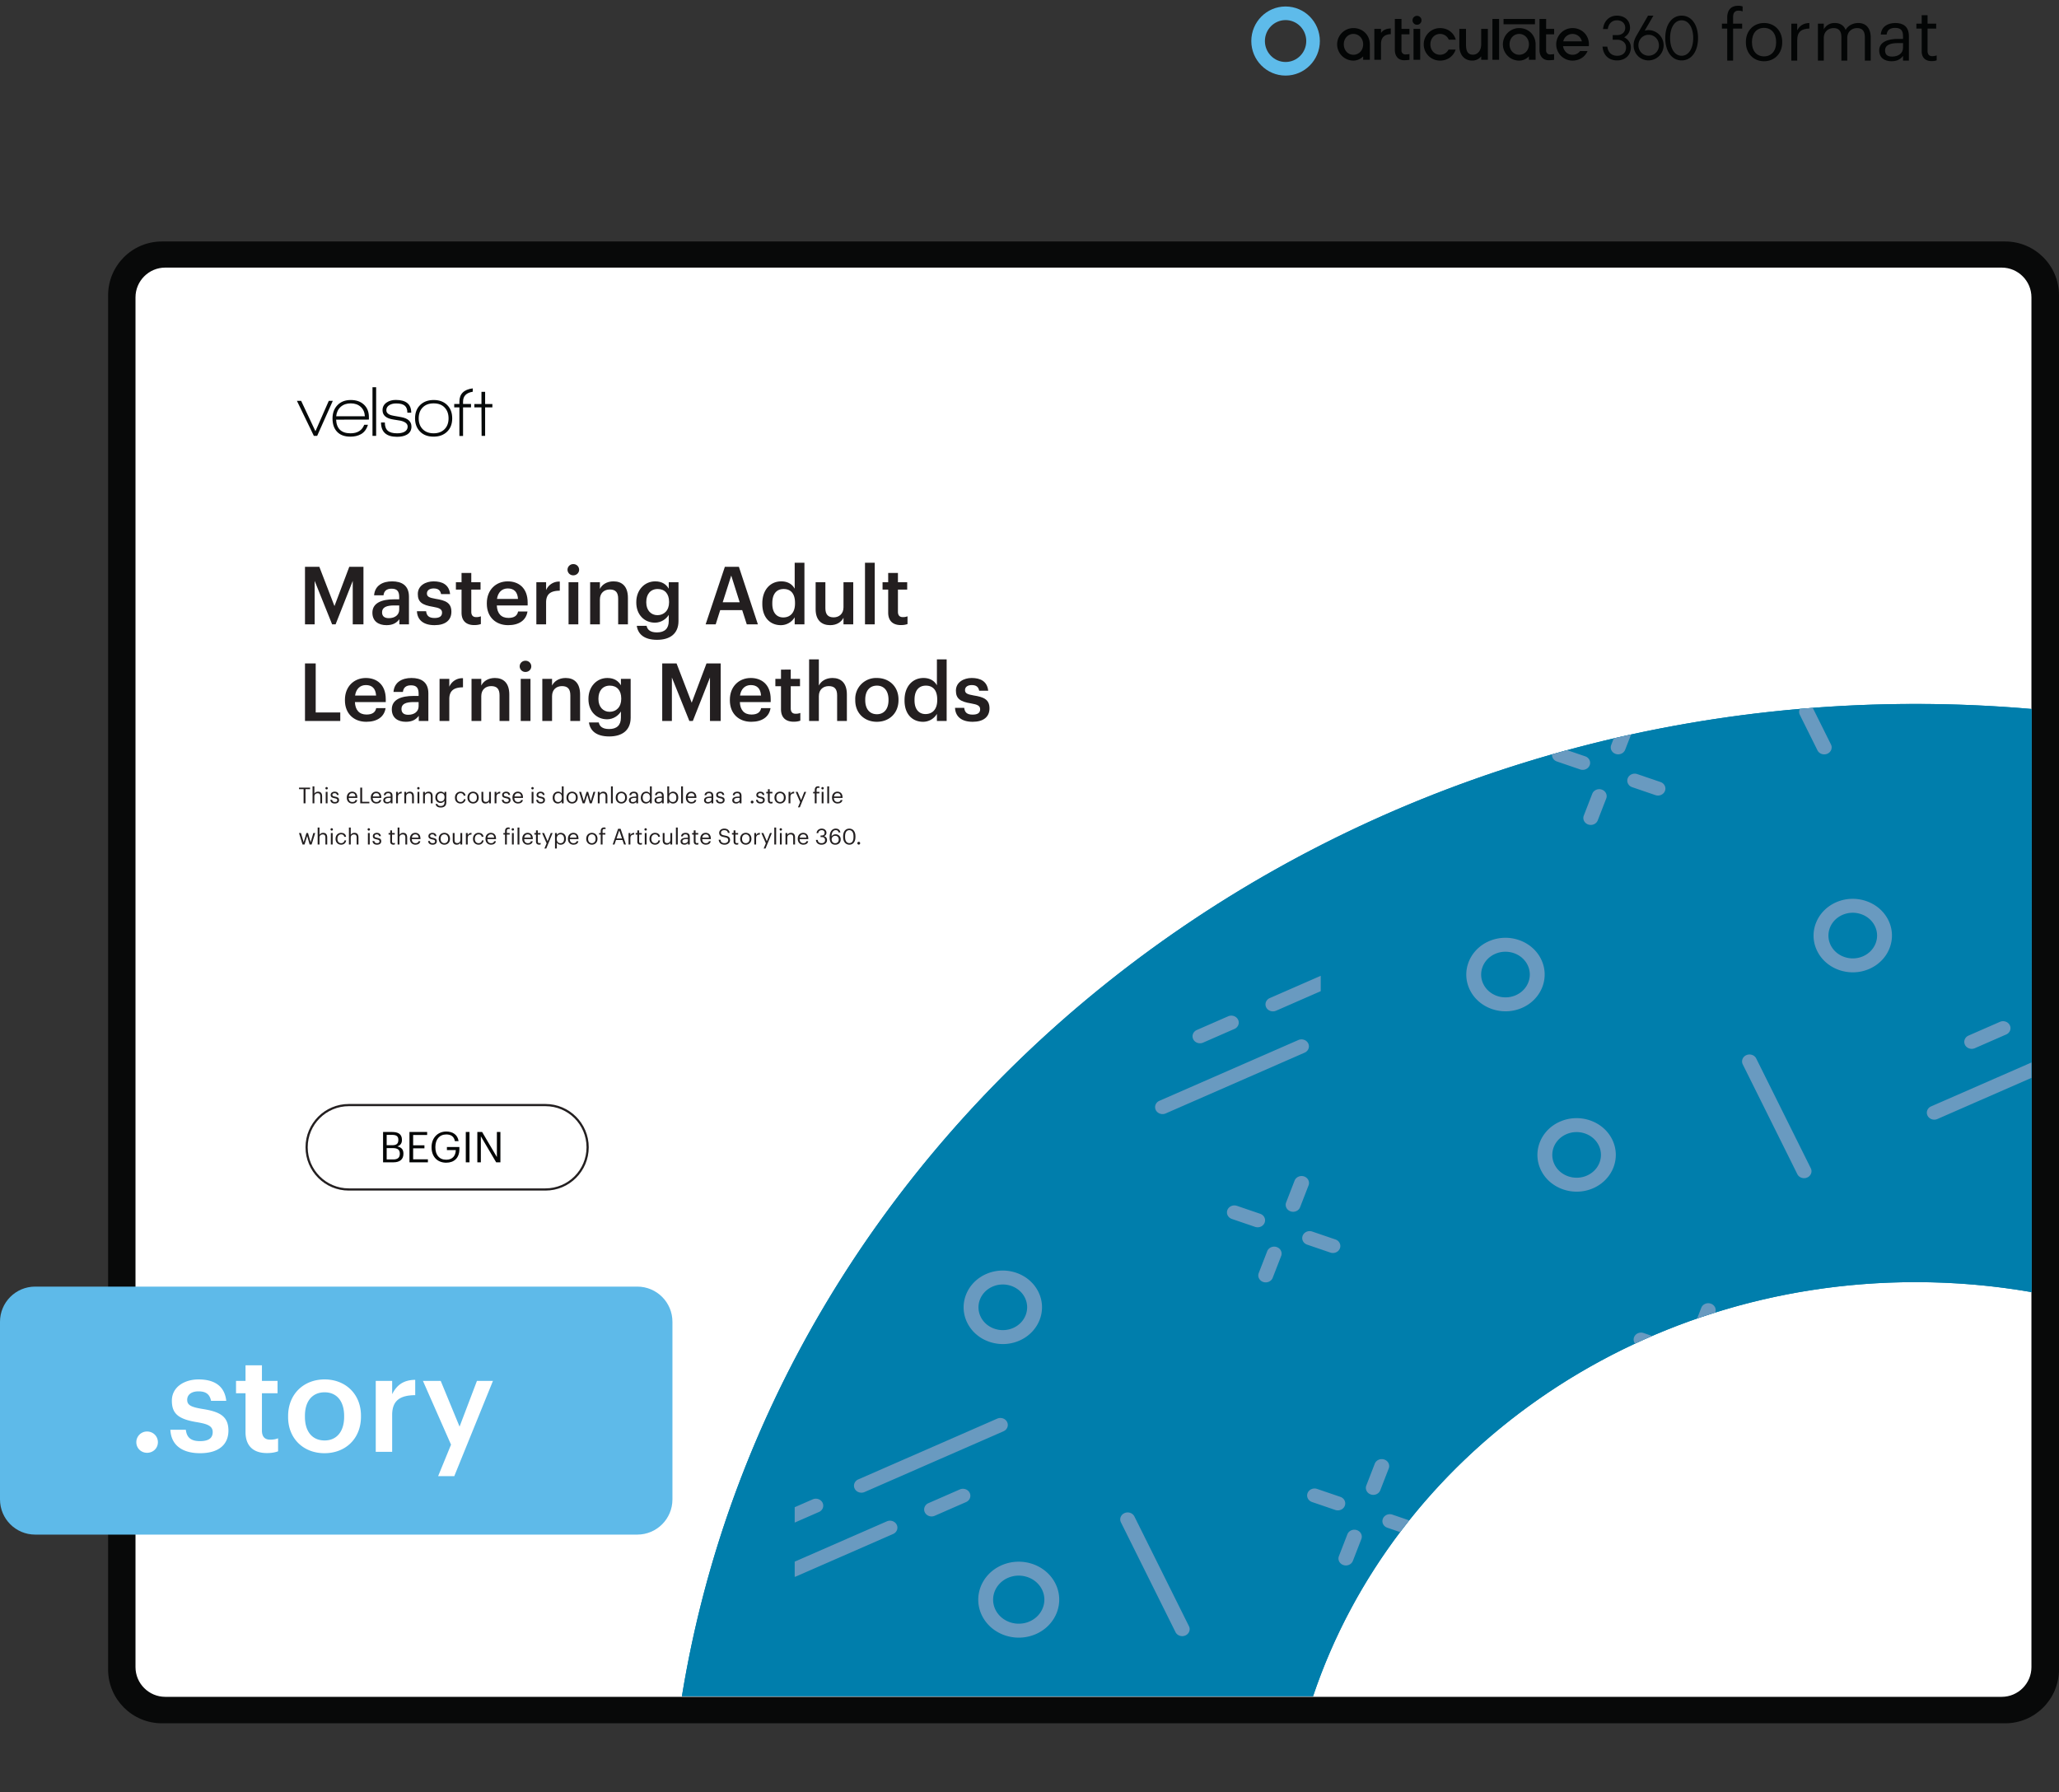 <?xml version="1.0" encoding="UTF-8"?>
<svg xmlns="http://www.w3.org/2000/svg" xmlns:xlink="http://www.w3.org/1999/xlink" width="1251.275" height="1089.232" viewBox="0 0 938.456 816.924">
  <rect x="0" y="0" width="938.456" height="816.924" fill="#333333" stroke="none"/>
  <g data-name="Figure">
    <g data-name="PlacedPDF">
      <clipPath id="a">
        <path transform="matrix(1 0 0 -1 0 816.924)" d="M49.276 31.411h889.18v785.514H49.276z"></path>
      </clipPath>
      <g clip-path="url(#a)">
        <path d="M911.885 778.457H77.768c-11.98 0-21.694-9.713-21.694-21.694V136.61c0-11.982 9.713-21.695 21.694-21.695h834.117c11.981 0 21.694 9.713 21.694 21.695v620.153c0 11.98-9.713 21.694-21.694 21.694" fill="#fff"></path>
      </g>
      <path d="M144.555 198.683h-1.505l-7.719-15.962h1.93l6.51 13.836 6.083-13.836h1.831z" fill="#070a0a"></path>
      <clipPath id="b">
        <path transform="matrix(1 0 0 -1 0 816.924)" d="M49.276 31.411h889.18v785.514H49.276z"></path>
      </clipPath>
      <g clip-path="url(#b)">
        <path d="M159.863 183.866c-1.854 0-3.375.523-4.563 1.57-1.19 1.047-1.88 2.486-2.077 4.318h13.083c-.11-1.832-.747-3.271-1.913-4.318-1.167-1.047-2.677-1.57-4.53-1.57m-6.672 7.425c.217 4.143 2.408 6.214 6.574 6.214 3.16 0 5.244-1.296 6.247-3.891h1.7c-.632 2.049-1.711 3.488-3.237 4.317-1.33.74-2.923 1.112-4.776 1.112-2.682 0-4.732-.774-6.15-2.322-1.33-1.44-1.994-3.435-1.994-5.986 0-2.507.757-4.536 2.273-6.084s3.527-2.322 6.035-2.322 4.514.703 6.018 2.109c1.505 1.407 2.258 3.299 2.258 5.675v1.145zM169.773 176.506h1.668v22.177h-1.668zM180.96 199.108c-4.864 0-7.295-2.18-7.295-6.542h1.734c0 1.723.446 2.977 1.341 3.762.893.785 2.311 1.177 4.252 1.177 1.308 0 2.388-.207 3.238-.62 1.047-.546 1.57-1.353 1.57-2.422 0-1.308-1.09-2.213-3.27-2.714-.154-.044-1.244-.219-3.272-.524-3.27-.5-4.906-1.919-4.906-4.252 0-1.526.654-2.715 1.962-3.566 1.112-.74 2.475-1.112 4.09-1.112 4.687 0 7.032 1.941 7.032 5.822h-1.767c0-1.482-.404-2.556-1.21-3.22-.807-.666-2.105-.999-3.892-.999-1.2 0-2.214.24-3.042.72-.96.567-1.44 1.352-1.44 2.355 0 1.308 1.07 2.148 3.206 2.518.567.11 1.722.317 3.467.622 3.184.545 4.776 1.995 4.776 4.35 0 1.657-.72 2.89-2.159 3.696-1.157.633-2.628.95-4.416.95M202.645 185.746c-1.2-1.254-2.867-1.88-5.004-1.88-2.094 0-3.751.615-4.972 1.847-1.222 1.232-1.831 2.895-1.831 4.99 0 2.07.615 3.722 1.847 4.954 1.232 1.232 2.884 1.847 4.956 1.847 2.07 0 3.723-.615 4.956-1.847 1.23-1.232 1.847-2.884 1.847-4.955 0-2.05-.6-3.702-1.8-4.956m-5.036 13.296c-2.595 0-4.65-.774-6.166-2.322s-2.273-3.554-2.273-6.018c0-2.552.779-4.585 2.339-6.1 1.559-1.516 3.614-2.274 6.165-2.274 2.552 0 4.596.758 6.133 2.273 1.538 1.516 2.307 3.55 2.307 6.101 0 2.55-.78 4.578-2.34 6.083-1.558 1.505-3.613 2.257-6.165 2.257M221.112 185.694v12.989h-1.602l-.066-12.99h-3.238v-1.536h3.238v-5.558h1.668v5.558h3.304v1.537zM211.051 183.08c0-2.543 1.472-4.048 4.416-4.518v-1.534c-4.055.51-6.084 2.526-6.084 6.052v1.047h-2.355v1.57h2.355v13.018h1.668v-13.018h3.631v-1.57h-3.63z" fill="#070a0a"></path>
        <path d="M179.295 528.495c2.01 0 2.938-.89 2.938-2.571v-.077c0-1.702-.947-2.514-3.17-2.514h-2.823v5.162zm-.542-6.477c2.03 0 2.804-.734 2.804-2.436v-.077c0-1.566-.909-2.204-2.842-2.204h-2.475v4.717zm-4.156-6.032h4.156c2.572 0 4.447.851 4.447 3.577v.078c0 1.256-.503 2.377-2.088 2.918 2.011.484 2.765 1.508 2.765 3.306v.078c0 2.61-1.779 3.866-4.543 3.866h-4.737zM186.623 515.986h8.062v1.373h-6.38v4.697h5.143v1.373h-5.143v5.007h6.728v1.373h-8.41zM196.697 522.985v-.155c0-4.04 2.726-7.057 6.69-7.057 2.744 0 5.2 1.276 5.625 4.39h-1.682c-.387-2.204-1.895-3.056-3.905-3.056-3.17 0-4.988 2.32-4.988 5.704v.154c0 3.422 1.701 5.665 4.95 5.665 2.996 0 4.291-1.953 4.35-4.408h-4.04v-1.392h5.682v1.025c0 4.002-2.455 6.128-5.993 6.128-4.253 0-6.689-2.958-6.689-6.998M212.301 515.987h1.682v13.823h-1.682zM217.56 515.986h2.185l6.728 11.426v-11.426h1.604v13.823h-1.933l-6.98-11.85v11.85h-1.604z" fill="#030505"></path>
        <path stroke-miterlimit="10" fill="none" stroke="#231f20" d="M158.987 542.19c-10.624 0-19.236-8.612-19.236-19.236s8.612-19.236 19.236-19.236h89.611c10.624 0 19.236 8.612 19.236 19.236s-8.612 19.236-19.236 19.236h-89.61z"></path>
        <path d="M75.313 773.452c-7.428 0-13.555-6.05-13.555-13.555V135.533c0-7.429 6.05-13.555 13.555-13.555h837.03c7.428 0 13.554 6.05 13.554 13.555v624.364h.001c0 7.429-6.05 13.555-13.555 13.555zm863.144-12.368V134.576c0-13.555-11.028-24.506-24.506-24.506H73.781c-13.554 0-24.505 11.027-24.505 24.506v626.432c0 13.554 11.027 24.505 24.505 24.505h840.17c13.478 0 24.429-10.951 24.506-24.429" fill="#080909"></path>
      </g>
      <clipPath id="c">
        <path transform="matrix(1 0 0 -1 0 816.924)" d="M49.276 31.411h889.18v785.514H49.276z"></path>
      </clipPath>
      <g clip-path="url(#c)">
        <symbol id="d">
          <path d="M.075 0h.083v.453h.128v.07H.158v.094c0 .053.022.09.076.09A.163.163 0 0 0 .293.696v.07a.168.168 0 0 1-.062.01C.127.776.075.714.075.608V.523H0v-.07h.075V0z"></path>
        </symbol>
        <symbol id="e">
          <path d="M.257.069C.151.069.086.147.086.266v.008c0 .12.066.198.171.198.104 0 .171-.078.171-.199V.266C.428.148.362.069.257.069M.256 0c.149 0 .258.109.258.267v.008c0 .157-.109.266-.257.266C.109.541 0 .431 0 .274V.266C0 .113.107 0 .256 0z"></path>
        </symbol>
        <symbol id="f">
          <path d="M0 0h.083v.287c0 .129.067.162.172.167v.078C.161.529.116.488.083.429v.094H0V0z"></path>
        </symbol>
        <symbol id="g">
          <path d="M0 0h.083v.32c0 .094.07.14.138.14C.293.46.332.422.332.33V0h.083v.32c0 .094.07.14.138.14C.625.46.664.422.664.33V0h.083v.324c0 .152-.082.208-.176.208C.506.532.428.502.392.434.365.504.306.532.239.532A.17.17 0 0 1 .083.443v.08H0V0z"></path>
        </symbol>
        <symbol id="h">
          <path d="M.174 0c.077 0 .124.026.163.075V.009H.42v.345C.42.5.329.541.229.541.128.541.033.497.022.378h.083c.008.064.048.094.12.094.08 0 .112-.035.112-.118V.316H.262C.128.316 0 .275 0 .154 0 .047.077 0 .174 0m.008.066C.109.066.083.1.083.154c0 .077.077.103.182.103h.072V.192C.337.111.27.066.182.066z"></path>
        </symbol>
        <symbol id="i">
          <path d="M.216 0C.25 0 .27.005.287.011v.07A.17.17 0 0 0 .223.07C.181.07.158.095.158.146V.46H.28v.07H.158v.119H.075V.53H0V.46h.075V.138C.075.056.121 0 .216 0z"></path>
        </symbol>
        <use xlink:href="#d" transform="matrix(32.22 0 0 -32.22 784.82 27.627)" fill="#030505"></use>
        <use xlink:href="#e" transform="matrix(32.22 0 0 -32.22 795.742 27.917)" fill="#030505"></use>
        <use xlink:href="#f" transform="matrix(32.22 0 0 -32.22 816.46 27.627)" fill="#030505"></use>
        <use xlink:href="#g" transform="matrix(32.22 0 0 -32.22 828.574 27.627)" fill="#030505"></use>
        <use xlink:href="#h" transform="matrix(32.22 0 0 -32.22 856.51 27.917)" fill="#030505"></use>
        <use xlink:href="#i" transform="matrix(32.22 0 0 -32.22 873.457 27.853)" fill="#030505"></use>
        <path d="M740.277 16.994c1.298-.766 2.664-2.16 2.664-4.339 0-3.3-2.404-5.522-5.982-5.522-3.207 0-5.646 2.113-6.213 5.384l-.127.731h2.164l.106-.492c.478-2.19 1.998-3.497 4.07-3.497 2.27 0 3.785 1.365 3.785 3.396 0 2.292-1.796 3.334-3.567 3.334h-2.141v2.125h2.125c1.91 0 3.966 1.11 3.966 3.55 0 2.32-1.557 3.76-4.057 3.76-2.357 0-3.921-1.31-4.401-3.672l-.1-.497h-2.186l.11.717c.538 3.491 2.997 5.567 6.577 5.567 3.68 0 6.253-2.42 6.253-5.895.009-2.426-1.567-3.897-3.046-4.65M645.835 7.214a2.039 2.039 0 0 0-1.988 2.441 2.038 2.038 0 0 0 1.6 1.6 2.043 2.043 0 0 0 2.444-1.987 2.049 2.049 0 0 0-.599-1.456 2.049 2.049 0 0 0-1.457-.598M699.607 8.63h-14.323v2.427h14.323zM751.417 25.39c-2.608 0-4.654-2.09-4.654-4.76s2.046-4.774 4.654-4.774 4.687 2.104 4.687 4.787a4.604 4.604 0 0 1-1.334 3.35 4.673 4.673 0 0 1-1.534 1.034 4.728 4.728 0 0 1-1.82.363m0-11.667a6.365 6.365 0 0 0-1.787.265l3.974-6.854h-2.461l-5.32 9.229c-.904 1.656-1.255 2.866-1.255 4.267 0 3.875 3.013 6.91 6.856 6.91a7.021 7.021 0 0 0 4.839-2.076 6.872 6.872 0 0 0 1.992-4.833 6.871 6.871 0 0 0-1.992-4.832 7.017 7.017 0 0 0-4.84-2.076zM766.466 9.258c3.149 0 5.264 3.247 5.264 8.079 0 4.831-2.115 8.078-5.264 8.078-3.15 0-5.261-3.247-5.261-8.078 0-4.832 2.116-8.079 5.26-8.079m0-2.124c-4.464 0-7.465 4.101-7.465 10.203 0 6.101 3 10.203 7.466 10.203 4.465 0 7.466-4.099 7.466-10.203 0-6.105-3.001-10.203-7.466-10.203M629.739 14.649l-.297.349V13.17h-3.043v14.088h3.04V19.96c0-2.79 1.58-4.328 4.46-4.383v-2.598c-1.867.03-3.228.579-4.16 1.67M683.252 8.63h-3.039v18.628h3.039zM616.864 24.964c-2.5 0-4.384-2.043-4.384-4.75 0-2.705 1.885-4.75 4.384-4.75 2.499 0 4.44 2.045 4.44 4.75 0 2.707-1.91 4.75-4.44 4.75m0-12.163a7.422 7.422 0 0 0-5.247 2.172 7.41 7.41 0 0 0 0 10.484 7.426 7.426 0 0 0 5.247 2.17 6.255 6.255 0 0 0 4.44-1.938v1.569h3.043v-7.043c-.004-4.227-3.218-7.414-7.483-7.414M647.297 13.174h-3.04v14.084h3.04zM656.33 15.465a4.27 4.27 0 0 1 4.007 2.633h3.183c-.901-3.226-3.696-5.297-7.19-5.297a7.413 7.413 0 0 0-5.247 12.656 7.426 7.426 0 0 0 5.247 2.17c3.379 0 6.15-1.97 7.12-5.041h-3.232a4.263 4.263 0 0 1-3.888 2.378c-2.495 0-4.38-2.044-4.38-4.75s1.885-4.75 4.38-4.75M712.503 18.837l.07-.22a4.261 4.261 0 0 1 4.143-3.138 4.308 4.308 0 0 1 4.206 3.138l.066.22zm4.213-6.036a7.413 7.413 0 0 0-5.247 12.656 7.426 7.426 0 0 0 5.247 2.17c3.106 0 5.717-1.666 6.868-4.365h-3.399a4.221 4.221 0 0 1-3.469 1.702c-2.132 0-3.839-1.49-4.282-3.71l-.039-.2h11.751c.034-.28.052-.561.053-.843 0-4.223-3.218-7.41-7.483-7.41M638.778 8.63h-3.036v14.091c0 2.922 1.616 4.736 4.223 4.736a21.699 21.699 0 0 0 2.443-.182V24.65c-.648.098-1.3.156-1.955.174a1.745 1.745 0 0 1-1.689-1.852V15.65h3.644V13.17h-3.63zM704.704 8.63h-3.037v14.091c0 2.922 1.617 4.736 4.223 4.736a22.673 22.673 0 0 0 2.443-.178V24.65c-.647.098-1.3.156-1.954.174a1.744 1.744 0 0 1-1.69-1.852V15.65h3.658v-2.475h-3.643zM692.415 24.964c-2.499 0-4.384-2.043-4.384-4.75 0-2.705 1.885-4.75 4.384-4.75 2.499 0 4.443 2.045 4.443 4.75 0 2.707-1.913 4.75-4.443 4.75m0-12.163a7.42 7.42 0 0 0-7.421 7.414 7.414 7.414 0 0 0 7.421 7.413 6.247 6.247 0 0 0 4.443-1.94v1.57h3.039v-7.043c0-4.227-3.217-7.414-7.482-7.414M675.107 20.134c0 3.253-1.899 4.795-3.734 4.795-2.792 0-3.194-2.295-3.194-4.743v-7.012h-3.04v7.776c0 3.438 1.801 6.664 5.912 6.664a5.152 5.152 0 0 0 4.053-1.932v1.562h3.036v-14.07h-3.036z" fill="#030505"></path>
        <path d="M585.946 28.254c5.205 0 9.424-4.275 9.424-9.548s-4.219-9.548-9.424-9.548c-5.205 0-9.424 4.275-9.424 9.548s4.22 9.548 9.424 9.548m0 6.2c8.63 0 15.624-7.051 15.624-15.748 0-8.698-6.995-15.748-15.624-15.748-8.629 0-15.624 7.05-15.624 15.748 0 8.697 6.995 15.748 15.624 15.748" fill="#5ebbea" fill-rule="evenodd"></path>
      </g>
    </g>
    <g data-name="Figure">
      <clipPath id="j">
        <path transform="matrix(1 0 0 -1 0 816.924)" d="M310.811 43.766h615.091v452.283H310.811z"></path>
      </clipPath>
      <g clip-path="url(#j)">
        <path d="M925.988 323.167a611.905 611.905 0 0 0-52.932-2.292c-284.69 0-520.523 196.183-562.245 452.283h287.68c36.763-109.403 145.785-188.733 274.565-188.733 18.082 0 35.775 1.566 52.932 4.558z" fill="#007eac"></path>
      </g>
      <clipPath id="k">
        <path transform="matrix(1 0 0 -1 0 816.924)" d="M873.056 496.049c-284.691 0-520.523-196.183-562.245-452.283H598.49c36.764 109.403 145.786 188.733 274.566 188.733 18.053 0 35.716-1.56 52.847-4.543v265.807a611.565 611.565 0 0 1-52.847 2.286z"></path>
      </clipPath>
      <g clip-path="url(#k)">
        <path d="M929.585 198.512h-622.01v576.86h622.01z" fill="#007eac"></path>
        <path d="M832.879 343.564c-1.695.741-3.711.054-4.502-1.537l-8.046-16.186c-.791-1.59-.057-3.481 1.638-4.223 1.695-.741 3.711-.053 4.502 1.537l8.046 16.186c.791 1.591.057 3.481-1.638 4.223M540.27 745.488c-1.694.741-3.71.054-4.5-1.537l-24.871-50.028c-.791-1.59-.057-3.481 1.638-4.223 1.695-.741 3.711-.054 4.502 1.537l24.87 50.028c.791 1.591.057 3.481-1.638 4.223M823.695 536.74c-1.695.742-3.71.055-4.501-1.536l-24.87-50.028c-.791-1.59-.057-3.482 1.638-4.223 1.695-.741 3.71-.054 4.502 1.537l24.87 50.028c.79 1.591.057 3.481-1.639 4.223M361.58 495.281a3.58 3.58 0 0 1-2.59.106l-10.594-3.617c-1.758-.6-2.665-2.424-2.025-4.073.64-1.649 2.583-2.499 4.342-1.899l10.595 3.618c1.758.6 2.665 2.423 2.024 4.072-.32.825-.966 1.45-1.751 1.793M395.889 506.993a3.58 3.58 0 0 1-2.59.106l-10.595-3.617c-1.758-.6-2.665-2.424-2.025-4.073.64-1.649 2.583-2.499 4.342-1.899l10.595 3.618c1.758.6 2.665 2.423 2.024 4.072-.32.825-.966 1.45-1.751 1.793M365.265 520.388a3.58 3.58 0 0 1-2.59.105c-1.758-.6-2.665-2.423-2.024-4.072l3.856-9.938c.64-1.65 2.583-2.499 4.342-1.899 1.757.6 2.664 2.424 2.024 4.072l-3.856 9.939c-.32.824-.966 1.449-1.752 1.793M377.753 488.207a3.58 3.58 0 0 1-2.59.106c-1.758-.6-2.665-2.423-2.025-4.072l3.857-9.938c.64-1.65 2.583-2.5 4.341-1.9 1.758.6 2.665 2.425 2.024 4.073l-3.856 9.938c-.32.825-.965 1.45-1.75 1.793M759.999 617.103a3.58 3.58 0 0 1-2.59.106l-10.595-3.618c-1.758-.599-2.665-2.423-2.025-4.072.64-1.649 2.583-2.499 4.342-1.899l10.594 3.618c1.759.599 2.666 2.423 2.025 4.072-.32.825-.966 1.45-1.751 1.793M794.307 628.815a3.58 3.58 0 0 1-2.59.106l-10.595-3.617c-1.758-.6-2.665-2.424-2.025-4.073.64-1.649 2.583-2.499 4.342-1.899l10.595 3.618c1.758.6 2.665 2.423 2.024 4.072-.32.825-.966 1.45-1.751 1.793M763.683 642.21a3.58 3.58 0 0 1-2.59.105c-1.758-.6-2.665-2.423-2.025-4.072l3.857-9.938c.64-1.65 2.583-2.499 4.341-1.899 1.758.6 2.665 2.424 2.025 4.072l-3.857 9.939c-.32.824-.965 1.449-1.75 1.793M776.171 610.03a3.58 3.58 0 0 1-2.59.105c-1.758-.6-2.665-2.423-2.025-4.072l3.857-9.938c.64-1.65 2.583-2.5 4.341-1.9 1.758.6 2.665 2.425 2.024 4.073l-3.856 9.938c-.32.825-.965 1.45-1.75 1.793M722.795 350.617a3.58 3.58 0 0 1-2.59.106l-10.595-3.617c-1.758-.6-2.665-2.424-2.024-4.072.64-1.65 2.582-2.5 4.341-1.9l10.595 3.618c1.758.6 2.665 2.424 2.024 4.072-.32.825-.965 1.45-1.75 1.793M757.103 362.33a3.58 3.58 0 0 1-2.59.105l-10.595-3.617c-1.758-.6-2.665-2.424-2.024-4.072.64-1.65 2.582-2.5 4.341-1.9l10.595 3.618c1.758.6 2.665 2.424 2.024 4.072-.32.825-.965 1.45-1.75 1.793M726.48 375.724a3.58 3.58 0 0 1-2.59.106c-1.758-.6-2.665-2.424-2.025-4.073l3.856-9.937c.64-1.65 2.583-2.5 4.342-1.9 1.758.6 2.665 2.424 2.024 4.073l-3.856 9.938c-.32.825-.966 1.45-1.751 1.793M738.967 343.544a3.58 3.58 0 0 1-2.59.105c-1.758-.599-2.665-2.423-2.024-4.072l3.856-9.938c.64-1.65 2.583-2.499 4.342-1.899 1.757.6 2.664 2.424 2.024 4.072l-3.856 9.939c-.32.824-.966 1.449-1.752 1.793M611.184 688.166a3.58 3.58 0 0 1-2.59.105l-10.595-3.617c-1.758-.599-2.665-2.424-2.025-4.072.64-1.65 2.583-2.5 4.342-1.899l10.595 3.617c1.758.6 2.665 2.424 2.024 4.073-.32.824-.965 1.449-1.751 1.793M645.492 699.878a3.58 3.58 0 0 1-2.59.106l-10.595-3.618c-1.758-.599-2.665-2.423-2.025-4.072.64-1.649 2.583-2.499 4.342-1.899l10.595 3.618c1.758.599 2.665 2.423 2.024 4.072-.32.825-.965 1.45-1.751 1.793M614.868 713.272a3.58 3.58 0 0 1-2.59.106c-1.758-.6-2.665-2.423-2.024-4.072l3.856-9.938c.64-1.65 2.583-2.5 4.342-1.899 1.758.6 2.664 2.424 2.024 4.072l-3.856 9.939c-.32.824-.966 1.449-1.752 1.792M627.356 681.092a3.58 3.58 0 0 1-2.59.106c-1.758-.6-2.665-2.424-2.025-4.073l3.857-9.937c.64-1.65 2.583-2.5 4.341-1.9 1.758.6 2.665 2.424 2.025 4.073l-3.857 9.938c-.32.825-.965 1.45-1.75 1.793M557.053 335.79a3.58 3.58 0 0 1-2.59.106l-10.595-3.617c-1.758-.6-2.665-2.424-2.025-4.072.64-1.65 2.583-2.5 4.342-1.899l10.595 3.617c1.758.6 2.665 2.424 2.024 4.073-.32.824-.965 1.449-1.751 1.793M591.362 347.504a3.58 3.58 0 0 1-2.59.105l-10.595-3.617c-1.759-.6-2.666-2.424-2.025-4.072.64-1.65 2.583-2.5 4.342-1.9l10.594 3.618c1.759.6 2.666 2.424 2.025 4.073-.32.824-.966 1.45-1.751 1.793M560.738 360.898a3.58 3.58 0 0 1-2.59.106c-1.758-.6-2.665-2.424-2.025-4.072l3.857-9.938c.64-1.65 2.583-2.5 4.341-1.9 1.758.6 2.665 2.425 2.024 4.073l-3.856 9.938c-.32.825-.965 1.45-1.751 1.793M573.225 328.717a3.58 3.58 0 0 1-2.59.106c-1.758-.6-2.665-2.424-2.024-4.073l3.856-9.938c.64-1.65 2.583-2.499 4.342-1.899 1.757.6 2.664 2.424 2.024 4.073l-3.856 9.938c-.32.825-.966 1.45-1.752 1.793M574.64 559.13a3.58 3.58 0 0 1-2.59.107l-10.595-3.618c-1.758-.599-2.665-2.423-2.024-4.072.64-1.649 2.582-2.499 4.341-1.899l10.595 3.618c1.758.599 2.665 2.423 2.025 4.072-.32.825-.966 1.45-1.752 1.793M608.949 570.844a3.58 3.58 0 0 1-2.59.106l-10.595-3.617c-1.759-.6-2.666-2.424-2.025-4.073.64-1.649 2.583-2.499 4.342-1.899l10.594 3.618c1.759.6 2.666 2.423 2.025 4.072-.32.825-.966 1.45-1.751 1.793M578.325 584.238a3.58 3.58 0 0 1-2.59.106c-1.758-.6-2.665-2.423-2.025-4.072l3.857-9.938c.64-1.65 2.583-2.5 4.341-1.9 1.758.6 2.665 2.425 2.025 4.073l-3.857 9.938c-.32.825-.965 1.45-1.75 1.793M590.813 552.057a3.58 3.58 0 0 1-2.59.106c-1.759-.6-2.665-2.423-2.025-4.072l3.856-9.938c.64-1.65 2.583-2.5 4.342-1.9 1.758.6 2.665 2.425 2.024 4.073l-3.856 9.938c-.32.825-.966 1.45-1.751 1.793M459.391 719.231c-5.838 2.554-8.373 9.085-5.651 14.561 2.722 5.475 9.685 7.852 15.524 5.299 5.836-2.553 8.371-9.085 5.65-14.56-2.723-5.476-9.686-7.853-15.523-5.3m12.736 25.62c-9.224 4.034-20.227.277-24.527-8.373-4.301-8.652-.297-18.972 8.928-23.007 9.222-4.033 20.225-.277 24.526 8.374 4.3 8.65.295 18.971-8.927 23.005M839.77 417.027c-5.54 2.423-7.947 8.625-5.363 13.824 2.584 5.198 9.197 7.455 14.737 5.032 5.54-2.424 7.947-8.626 5.363-13.824-2.584-5.198-9.196-7.455-14.737-5.032m12.237 24.615c-8.926 3.905-19.577.268-23.74-8.106-4.163-8.374-.287-18.364 8.64-22.269 8.927-3.904 19.577-.268 23.74 8.106 4.163 8.374.287 18.365-8.64 22.27M713.907 517.002c-5.54 2.424-7.947 8.626-5.363 13.824 2.584 5.198 9.197 7.455 14.737 5.032 5.54-2.423 7.947-8.626 5.363-13.824-2.584-5.198-9.196-7.455-14.737-5.032m12.237 24.615c-8.926 3.905-19.577.268-23.74-8.105-4.163-8.374-.287-18.365 8.64-22.27 8.927-3.904 19.577-.268 23.74 8.107 4.163 8.374.287 18.364-8.64 22.268M681.486 434.793c-5.541 2.423-7.948 8.625-5.364 13.823 2.584 5.198 9.197 7.456 14.737 5.032 5.54-2.423 7.948-8.625 5.363-13.823-2.584-5.198-9.196-7.456-14.736-5.032m12.236 24.615c-8.926 3.904-19.577.268-23.74-8.106-4.163-8.374-.287-18.364 8.64-22.269 8.927-3.904 19.577-.268 23.74 8.106 4.163 8.374.287 18.364-8.64 22.269M452.378 586.47c-5.541 2.424-7.947 8.626-5.363 13.824 2.584 5.198 9.196 7.455 14.737 5.032 5.542-2.425 7.949-8.627 5.365-13.824-2.584-5.198-9.197-7.456-14.74-5.032m12.238 24.616c-8.927 3.904-19.578.268-23.74-8.106-4.164-8.374-.287-18.365 8.64-22.27 8.928-3.904 19.579-.268 23.742 8.106s.286 18.364-8.642 22.27M416.795 355.462l-63.328 27.7c-1.695.74-3.711.053-4.502-1.538-.79-1.59-.056-3.481 1.639-4.223l63.328-27.699c1.695-.741 3.71-.054 4.501 1.537.791 1.591.057 3.482-1.638 4.223M399.734 387.738l-14.288 6.249c-1.695.741-3.71.054-4.502-1.537-.79-1.59-.056-3.481 1.639-4.223l14.288-6.249c1.694-.741 3.71-.054 4.501 1.537.791 1.591.057 3.481-1.638 4.223M334.318 388.03c-.79-1.59-2.806-2.278-4.502-1.536l-8.193 3.584v7.011l11.056-4.836c1.696-.741 2.43-2.631 1.64-4.222M368.12 398.06c-.79-1.591-2.807-2.279-4.502-1.538l-41.995 18.369v6.924c.237-.05.472-.119.701-.218l44.158-19.315c1.695-.741 2.429-2.632 1.638-4.223M457.38 652.403l-63.327 27.7c-1.695.74-3.711.053-4.502-1.537-.79-1.591-.057-3.482 1.639-4.223l63.328-27.7c1.694-.741 3.71-.053 4.501 1.537.791 1.591.057 3.482-1.638 4.223M440.32 684.679l-14.288 6.25c-1.695.74-3.71.053-4.502-1.538-.79-1.59-.056-3.481 1.639-4.222l14.287-6.25c1.695-.741 3.711-.053 4.502 1.537.79 1.591.057 3.482-1.639 4.223M374.904 684.972c-.791-1.591-2.807-2.279-4.502-1.537l-8.193 3.584v7.011l11.056-4.836c1.695-.74 2.43-2.631 1.639-4.222M408.706 695c-.79-1.59-2.807-2.278-4.502-1.537l-41.995 18.369v6.924c.237-.049.472-.119.701-.218l44.157-19.315c1.696-.741 2.43-2.632 1.639-4.222M935.546 620.05l-63.328 27.7c-1.695.741-3.711.054-4.502-1.537-.79-1.59-.056-3.481 1.639-4.223l63.328-27.699c1.694-.741 3.71-.054 4.501 1.537.791 1.59.057 3.481-1.638 4.223M903.565 609.225l-14.286 6.249c-1.695.741-3.71.054-4.501-1.537-.791-1.591-.057-3.481 1.638-4.223l14.286-6.248c1.694-.741 3.71-.054 4.501 1.537.791 1.59.057 3.481-1.638 4.222M942.89 585.012l-23.222 10.158c-1.695.741-2.43 2.632-1.639 4.223.791 1.59 2.807 2.278 4.502 1.537l20.36-8.906zM946.369 482.366l-63.328 27.7c-1.695.74-3.711.053-4.502-1.537-.79-1.591-.056-3.482 1.639-4.223l63.328-27.7c1.694-.74 3.71-.053 4.501 1.538.791 1.59.057 3.48-1.638 4.222M914.388 471.541l-14.286 6.249c-1.695.74-3.71.053-4.502-1.537-.79-1.591-.056-3.482 1.639-4.223l14.285-6.248c1.695-.742 3.711-.054 4.502 1.537.791 1.59.057 3.48-1.638 4.222M594.625 479.828l-63.328 27.7c-1.695.74-3.711.053-4.502-1.537-.79-1.591-.057-3.482 1.639-4.223l63.328-27.7c1.694-.74 3.71-.053 4.501 1.538.791 1.59.057 3.48-1.638 4.222M562.643 469.003l-14.285 6.249c-1.695.741-3.71.053-4.502-1.537-.79-1.591-.056-3.482 1.639-4.223l14.285-6.248c1.695-.742 3.711-.054 4.502 1.537.79 1.59.057 3.48-1.639 4.222M601.97 444.79l-23.223 10.158c-1.695.741-2.43 2.632-1.639 4.223.79 1.59 2.807 2.278 4.502 1.536l20.36-8.905z" fill="#699ac0"></path>
      </g>
    </g>
    <symbol id="l">
      <path d="M0 0h.12v.54L.337 0H.38l.213.54V0h.133v.715H.55L.366.227.178.715H0V0z"></path>
    </symbol>
    <symbol id="m">
      <path d="M.175 0c.08 0 .126.029.16.074V.01h.119v.343c0 .143-.092.191-.209.191C.128.544.031.493.021.371h.117c.006.052.037.082.1.082.071 0 .095-.035.095-.105V.321H.268C.118.321 0 .277 0 .155 0 .046.079 0 .175 0m.029.087C.144.087.12.116.12.16c0 .064.059.085.151.085h.062V.193C.333.126.278.087.204.087z"></path>
    </symbol>
    <symbol id="n">
      <path d="M.219 0c.134 0 .209.061.209.167 0 .111-.073.141-.196.16C.149.341.124.356.124.394c0 .037.031.062.083.062C.263.456.29.434.3.386h.112C.399.504.314.544.207.544.109.544.011.492.011.387.011.289.062.25.2.228.277.215.312.199.312.156.312.112.283.089.218.089.147.089.12.12.114.173H0C.005.062.084 0 .219 0z"></path>
    </symbol>
    <symbol id="o">
      <path d="M.228 0C.265 0 .291.006.31.013v.096a.149.149 0 0 0-.059-.01c-.038 0-.06.021-.06.067v.275h.115v.091H.191v.115H.07V.532H0V.441h.07V.155C.07.056.124 0 .228 0z"></path>
    </symbol>
    <symbol id="p">
      <path d="M.265 0c.134 0 .223.06.24.17H.388C.379.119.341.09.268.09c-.09 0-.14.056-.144.155h.383V.28C.507.467.39.544.26.544.111.544 0 .436 0 .274V.266C0 .101.111 0 .265 0M.126.326c.012.081.061.13.134.13.075 0 .121-.04.127-.13H.126z"></path>
    </symbol>
    <symbol id="q">
      <path d="M0 0h.121v.272c0 .111.064.145.17.146v.113a.174.174 0 0 1-.17-.106v.098H0V0z"></path>
    </symbol>
    <symbol id="r">
      <path d="M.013 0h.121v.523H.013V0m.059.609c.04 0 .072.03.072.069a.07.07 0 0 1-.072.07A.07.07 0 0 1 0 .678.07.07 0 0 1 .072.609z"></path>
    </symbol>
    <symbol id="s">
      <path d="M0 0h.121v.308c0 .083.055.125.123.125.072 0 .104-.036.104-.115V0h.121v.329C.469.473.395.534.29.534.204.534.146.491.121.44v.083H0V0z"></path>
    </symbol>
    <symbol id="t">
      <path d="M.258 0C.42 0 .523.077.524.231v.484H.403v-.08C.373.687.321.726.235.726.1.726 0 .616 0 .469V.462C0 .311.101.213.232.213.309.213.374.26.403.31V.233C.403.139.351.092.257.092c-.079 0-.119.03-.129.082H.006C.02.074.094 0 .258 0m.004.306c-.078 0-.138.06-.138.157v.008c0 .095.052.16.142.16.087 0 .141-.059.141-.158V.466c0-.1-.061-.16-.145-.16z"></path>
    </symbol>
    <symbol id="u">
      <path d="M0 0z"></path>
    </symbol>
    <symbol id="v">
      <path d="M0 0h.125l.056.177h.273L.511 0h.138L.413.715H.239L0 0m.318.606L.423.274H.212l.106.332z"></path>
    </symbol>
    <symbol id="w">
      <path d="M.23 0a.2.2 0 0 1 .172.098V.01h.121v.765H.402V.453C.373.505.32.544.235.544.099.544 0 .438 0 .271V.263C0 .093.099 0 .23 0m.03.096c-.078 0-.136.055-.136.17v.008c0 .113.052.175.141.175.088 0 .141-.057.141-.172V.269C.406.152.344.096.26.096z"></path>
    </symbol>
    <symbol id="x">
      <path d="M.18 0c.085 0 .14.041.166.092V.01h.121v.523H.346V.222C.346.139.289.097.224.097c-.07 0-.103.036-.103.115v.321H0V.198C0 .059.077 0 .18 0z"></path>
    </symbol>
    <symbol id="y">
      <path d="M0 0h.121v.765H0V0z"></path>
    </symbol>
    <use xlink:href="#l" transform="matrix(36.704 0 0 -36.704 139.01 284.596)" fill="#231f20"></use>
    <use xlink:href="#m" transform="matrix(36.704 0 0 -36.704 169.731 284.963)" fill="#231f20"></use>
    <use xlink:href="#n" transform="matrix(36.704 0 0 -36.704 190.028 284.963)" fill="#231f20"></use>
    <use xlink:href="#o" transform="matrix(36.704 0 0 -36.704 207.793 284.926)" fill="#231f20"></use>
    <use xlink:href="#p" transform="matrix(36.704 0 0 -36.704 221.888 284.963)" fill="#231f20"></use>
    <use xlink:href="#q" transform="matrix(36.704 0 0 -36.704 244.46 284.596)" fill="#231f20"></use>
    <use xlink:href="#r" transform="matrix(36.704 0 0 -36.704 258.665 284.596)" fill="#231f20"></use>
    <use xlink:href="#s" transform="matrix(36.704 0 0 -36.704 268.979 284.596)" fill="#231f20"></use>
    <use xlink:href="#t" transform="matrix(36.704 0 0 -36.704 290.01 291.643)" fill="#231f20"></use>
    <use xlink:href="#u" transform="matrix(36.704 0 0 -36.704 311.886 284.596)" fill="#231f20"></use>
    <use xlink:href="#v" transform="matrix(36.704 0 0 -36.704 321.613 284.596)" fill="#231f20"></use>
    <use xlink:href="#w" transform="matrix(36.704 0 0 -36.704 347.452 284.963)" fill="#231f20"></use>
    <use xlink:href="#x" transform="matrix(36.704 0 0 -36.704 371.75 284.963)" fill="#231f20"></use>
    <use xlink:href="#y" transform="matrix(36.704 0 0 -36.704 394.25 284.596)" fill="#231f20"></use>
    <use xlink:href="#o" transform="matrix(36.704 0 0 -36.704 402.252 284.926)" fill="#231f20"></use>
    <use xlink:href="#u" transform="matrix(36.704 0 0 -36.704 414.988 284.596)" fill="#231f20"></use>
  </g>
  <g data-name="P">
    <symbol id="z">
      <path d="M0 0h.438v.106H.133v.609H0V0z"></path>
    </symbol>
    <symbol id="A">
      <path d="M0 0h.121v.308c0 .083.055.125.123.125.072 0 .104-.036.104-.115V0h.121v.329C.469.473.395.534.29.534.204.534.146.491.121.44v.325H0V0z"></path>
    </symbol>
    <symbol id="B">
      <path d="M.269.094C.177.094.124.161.124.268v.008c0 .108.055.173.145.173S.413.383.413.275V.268C.413.161.359.094.269.094M.268 0c.154 0 .269.106.269.269v.008c0 .16-.115.267-.268.267A.259.259 0 0 1 0 .274V.266C0 .107.114 0 .268 0z"></path>
    </symbol>
    <use xlink:href="#z" transform="matrix(36.704 0 0 -36.704 139.01 328.64)" fill="#231f20"></use>
    <use xlink:href="#p" transform="matrix(36.704 0 0 -36.704 157.215 329.008)" fill="#231f20"></use>
    <use xlink:href="#m" transform="matrix(36.704 0 0 -36.704 178.577 329.008)" fill="#231f20"></use>
    <use xlink:href="#q" transform="matrix(36.704 0 0 -36.704 200.342 328.64)" fill="#231f20"></use>
    <use xlink:href="#s" transform="matrix(36.704 0 0 -36.704 214.914 328.64)" fill="#231f20"></use>
    <use xlink:href="#r" transform="matrix(36.704 0 0 -36.704 236.863 328.64)" fill="#231f20"></use>
    <use xlink:href="#s" transform="matrix(36.704 0 0 -36.704 247.177 328.64)" fill="#231f20"></use>
    <use xlink:href="#t" transform="matrix(36.704 0 0 -36.704 268.208 335.688)" fill="#231f20"></use>
    <use xlink:href="#u" transform="matrix(36.704 0 0 -36.704 290.084 328.64)" fill="#231f20"></use>
    <use xlink:href="#l" transform="matrix(36.704 0 0 -36.704 301.83 328.64)" fill="#231f20"></use>
    <use xlink:href="#p" transform="matrix(36.704 0 0 -36.704 332.66 329.008)" fill="#231f20"></use>
    <use xlink:href="#o" transform="matrix(36.704 0 0 -36.704 353.398 328.971)" fill="#231f20"></use>
    <use xlink:href="#A" transform="matrix(36.704 0 0 -36.704 368.777 328.64)" fill="#231f20"></use>
    <use xlink:href="#B" transform="matrix(36.704 0 0 -36.704 389.809 329.008)" fill="#231f20"></use>
    <use xlink:href="#w" transform="matrix(36.704 0 0 -36.704 412.272 329.008)" fill="#231f20"></use>
    <use xlink:href="#n" transform="matrix(36.704 0 0 -36.704 435.285 329.008)" fill="#231f20"></use>
  </g>
  <g data-name="P">
    <symbol id="C">
      <path d="M.208 0h.087v.644h.208v.071H0V.644h.208V0z"></path>
    </symbol>
    <symbol id="D">
      <path d="M0 0h.083v.317c0 .094.069.143.146.143C.313.46.352.419.352.327V0h.083v.321c0 .152-.076.211-.184.211C.165.532.107.489.083.44v.333H0V0z"></path>
    </symbol>
    <symbol id="E">
      <path d="M.015 0h.083v.523H.015V0m.04.632c.03 0 .055.025.055.055S.085.742.055.742A.055.055 0 0 1 0 .687C0 .657.025.632.055.632z"></path>
    </symbol>
    <symbol id="F">
      <path d="M.205 0c.127 0 .192.064.192.159C.397.27.321.294.213.314.117.331.091.35.091.397c0 .045.039.075.099.075C.256.472.288.447.3.39h.08C.366.503.285.541.191.541.109.541.014.491.014.394.014.303.06.265.196.24.277.225.318.207.318.152.318.096.283.069.204.069.12.069.087.108.081.17H0C.005.063.08 0 .205 0z"></path>
    </symbol>
    <symbol id="G">
      <path d="M0 0z"></path>
    </symbol>
    <symbol id="H">
      <path d="M.253 0c.118 0 .205.055.223.16H.393C.382.099.335.069.254.069.147.069.09.135.086.254H.48v.027c0 .187-.114.26-.235.26C.101.541 0 .431 0 .273V.265C0 .104.105 0 .253 0M.089.321C.103.414.16.472.245.472c.086 0 .142-.043.15-.151H.089z"></path>
    </symbol>
    <symbol id="I">
      <path d="M0 0h.414v.071H.087v.644H0V0z"></path>
    </symbol>
    <symbol id="J">
      <path d="M.174 0c.077 0 .124.026.163.075V.009H.42v.345C.42.5.329.541.229.541.128.541.033.497.022.378h.083c.008.064.048.094.12.094.08 0 .112-.035.112-.118V.316H.262C.128.316 0 .275 0 .154 0 .047.077 0 .174 0m.008.066C.109.066.083.1.083.154c0 .077.077.103.182.103h.072V.192C.337.111.27.066.182.066z"></path>
    </symbol>
    <symbol id="K">
      <path d="M0 0h.083v.287c0 .129.067.162.172.167v.078C.161.529.116.488.083.429v.094H0V0z"></path>
    </symbol>
    <symbol id="L">
      <path d="M0 0h.083v.317c0 .094.069.143.146.143C.313.46.352.419.352.327V0h.083v.321c0 .152-.076.211-.184.211C.165.532.107.489.083.44v.083H0V0z"></path>
    </symbol>
    <symbol id="M">
      <path d="M.248 0c.146 0 .249.074.25.226v.488H.415V.63a.187.187 0 0 1-.171.093C.1.723 0 .605 0 .463V.456C0 .312.101.208.238.208c.076 0 .147.048.177.099V.231C.415.119.35.07.247.07.158.07.108.101.096.161H.011C.025.073.093 0 .248 0M.247.277C.159.277.086.345.086.459v.008c0 .11.062.187.166.187.102 0 .166-.068.166-.185V.462C.418.345.344.277.247.277z"></path>
    </symbol>
    <symbol id="N">
      <path d="M.256 0c.126 0 .217.084.228.197H.407C.398.112.331.069.257.069.156.069.086.137.086.265v.008c0 .123.073.199.168.199.072 0 .132-.031.145-.114h.082C.465.491.363.541.254.541.114.541 0 .433 0 .273V.265C0 .103.11 0 .256 0z"></path>
    </symbol>
    <symbol id="O">
      <path d="M.257.069C.151.069.086.147.086.266v.008c0 .12.066.198.171.198.104 0 .171-.078.171-.199V.266C.428.148.362.069.257.069M.256 0c.149 0 .258.109.258.267v.008c0 .157-.109.266-.257.266C.109.541 0 .431 0 .274V.266C0 .113.107 0 .256 0z"></path>
    </symbol>
    <symbol id="P">
      <path d="M.182 0c.084 0 .142.043.166.092V.009h.083v.523H.348V.215C.348.121.278.072.204.072.122.072.083.113.083.205v.327H0V.201C0 .057.078 0 .182 0z"></path>
    </symbol>
    <symbol id="Q">
      <path d="M.236 0a.22.22 0 0 1 .179.099v-.09h.083v.773H.415V.448a.187.187 0 0 1-.171.093C.1.541 0 .428 0 .268V.26C0 .097.099 0 .236 0m.009.069C.157.069.086.132.086.264v.008c0 .127.062.2.166.2.102 0 .166-.063.166-.197V.267C.418.133.342.069.245.069z"></path>
    </symbol>
    <symbol id="R">
      <path d="M.161 0h.091l.122.392L.483 0h.092l.163.523H.653L.53.102.411.523H.339L.212.102.09.523H0L.161 0z"></path>
    </symbol>
    <symbol id="S">
      <path d="M0 0h.084v.773H0V0z"></path>
    </symbol>
    <symbol id="T">
      <path d="M.26 0c.144 0 .238.11.238.27v.008C.498.441.397.541.26.541A.215.215 0 0 1 .083.444v.338H0V.009h.083v.086A.2.2 0 0 1 .26 0M.252.069C.15.069.08.132.08.266v.008c0 .134.074.198.171.198.088 0 .161-.066.161-.198V.266C.412.139.356.069.252.069z"></path>
    </symbol>
    <symbol id="U">
      <path d="M.064 0c.035 0 .064.028.064.064a.064.064 0 0 1-.064.064A.064.064 0 0 1 0 .064C0 .028.029 0 .064 0z"></path>
    </symbol>
    <symbol id="V">
      <path d="M.216 0C.25 0 .27.005.287.011v.07A.17.17 0 0 0 .223.07C.181.07.158.095.158.146V.46H.28v.07H.158v.119H.075V.53H0V.46h.075V.138C.075.056.121 0 .216 0z"></path>
    </symbol>
    <symbol id="W">
      <path d="M.106 0H.19l.289.705H.394L.249.33l-.16.375H0L.205.236.106 0z"></path>
    </symbol>
    <symbol id="X">
      <path d="M.075 0h.083v.453h.128v.07H.158v.094c0 .053.021.09.074.09A.138.138 0 0 0 .286.698v.07a.147.147 0 0 1-.057.008C.126.776.075.714.075.608V.523H0v-.07h.075V0z"></path>
    </symbol>
    <use xlink:href="#C" transform="matrix(10.009 0 0 -10.009 136.29 366.174)" fill="#231f20"></use>
    <use xlink:href="#D" transform="matrix(10.009 0 0 -10.009 142.456 366.174)" fill="#231f20"></use>
    <use xlink:href="#E" transform="matrix(10.009 0 0 -10.009 148.31 366.174)" fill="#231f20"></use>
    <use xlink:href="#F" transform="matrix(10.009 0 0 -10.009 150.563 366.264)" fill="#231f20"></use>
    <use xlink:href="#G" transform="matrix(10.009 0 0 -10.009 154.957 366.174)" fill="#231f20"></use>
    <use xlink:href="#H" transform="matrix(10.009 0 0 -10.009 158.06 366.264)" fill="#231f20"></use>
    <use xlink:href="#I" transform="matrix(10.009 0 0 -10.009 164.195 366.174)" fill="#231f20"></use>
    <use xlink:href="#H" transform="matrix(10.009 0 0 -10.009 168.998 366.264)" fill="#231f20"></use>
    <use xlink:href="#J" transform="matrix(10.009 0 0 -10.009 174.693 366.264)" fill="#231f20"></use>
    <use xlink:href="#K" transform="matrix(10.009 0 0 -10.009 180.529 366.174)" fill="#231f20"></use>
    <use xlink:href="#L" transform="matrix(10.009 0 0 -10.009 184.292 366.174)" fill="#231f20"></use>
    <use xlink:href="#E" transform="matrix(10.009 0 0 -10.009 190.147 366.174)" fill="#231f20"></use>
    <use xlink:href="#L" transform="matrix(10.009 0 0 -10.009 192.83 366.174)" fill="#231f20"></use>
    <use xlink:href="#M" transform="matrix(10.009 0 0 -10.009 198.425 368.086)" fill="#231f20"></use>
    <use xlink:href="#G" transform="matrix(10.009 0 0 -10.009 204.25 366.174)" fill="#231f20"></use>
    <use xlink:href="#N" transform="matrix(10.009 0 0 -10.009 207.352 366.264)" fill="#231f20"></use>
    <use xlink:href="#O" transform="matrix(10.009 0 0 -10.009 213.058 366.264)" fill="#231f20"></use>
    <use xlink:href="#P" transform="matrix(10.009 0 0 -10.009 219.443 366.264)" fill="#231f20"></use>
    <use xlink:href="#K" transform="matrix(10.009 0 0 -10.009 225.439 366.174)" fill="#231f20"></use>
    <use xlink:href="#F" transform="matrix(10.009 0 0 -10.009 228.72 366.264)" fill="#231f20"></use>
    <use xlink:href="#H" transform="matrix(10.009 0 0 -10.009 233.565 366.264)" fill="#231f20"></use>
    <use xlink:href="#G" transform="matrix(10.009 0 0 -10.009 238.8 366.174)" fill="#231f20"></use>
    <use xlink:href="#E" transform="matrix(10.009 0 0 -10.009 242.162 366.174)" fill="#231f20"></use>
    <use xlink:href="#F" transform="matrix(10.009 0 0 -10.009 244.414 366.264)" fill="#231f20"></use>
    <use xlink:href="#G" transform="matrix(10.009 0 0 -10.009 248.808 366.174)" fill="#231f20"></use>
    <use xlink:href="#Q" transform="matrix(10.009 0 0 -10.009 251.911 366.264)" fill="#231f20"></use>
    <use xlink:href="#O" transform="matrix(10.009 0 0 -10.009 258.187 366.264)" fill="#231f20"></use>
    <use xlink:href="#R" transform="matrix(10.009 0 0 -10.009 263.962 366.174)" fill="#231f20"></use>
    <use xlink:href="#L" transform="matrix(10.009 0 0 -10.009 272.47 366.174)" fill="#231f20"></use>
    <use xlink:href="#S" transform="matrix(10.009 0 0 -10.009 278.475 366.174)" fill="#231f20"></use>
    <use xlink:href="#O" transform="matrix(10.009 0 0 -10.009 280.627 366.264)" fill="#231f20"></use>
    <use xlink:href="#J" transform="matrix(10.009 0 0 -10.009 286.632 366.264)" fill="#231f20"></use>
    <use xlink:href="#Q" transform="matrix(10.009 0 0 -10.009 292.077 366.264)" fill="#231f20"></use>
    <use xlink:href="#J" transform="matrix(10.009 0 0 -10.009 298.312 366.264)" fill="#231f20"></use>
    <use xlink:href="#T" transform="matrix(10.009 0 0 -10.009 304.148 366.264)" fill="#231f20"></use>
    <use xlink:href="#S" transform="matrix(10.009 0 0 -10.009 310.443 366.174)" fill="#231f20"></use>
    <use xlink:href="#H" transform="matrix(10.009 0 0 -10.009 312.595 366.264)" fill="#231f20"></use>
    <use xlink:href="#G" transform="matrix(10.009 0 0 -10.009 317.83 366.174)" fill="#231f20"></use>
    <use xlink:href="#J" transform="matrix(10.009 0 0 -10.009 320.892 366.264)" fill="#231f20"></use>
    <use xlink:href="#F" transform="matrix(10.009 0 0 -10.009 326.297 366.264)" fill="#231f20"></use>
    <use xlink:href="#G" transform="matrix(10.009 0 0 -10.009 330.691 366.174)" fill="#231f20"></use>
    <use xlink:href="#J" transform="matrix(10.009 0 0 -10.009 333.754 366.264)" fill="#231f20"></use>
    <use xlink:href="#G" transform="matrix(10.009 0 0 -10.009 338.748 366.174)" fill="#231f20"></use>
    <use xlink:href="#U" transform="matrix(10.009 0 0 -10.009 342.171 366.224)" fill="#231f20"></use>
    <use xlink:href="#F" transform="matrix(10.009 0 0 -10.009 344.584 366.264)" fill="#231f20"></use>
    <use xlink:href="#V" transform="matrix(10.009 0 0 -10.009 349.248 366.244)" fill="#231f20"></use>
    <use xlink:href="#O" transform="matrix(10.009 0 0 -10.009 352.981 366.264)" fill="#231f20"></use>
    <use xlink:href="#K" transform="matrix(10.009 0 0 -10.009 359.417 366.174)" fill="#231f20"></use>
    <use xlink:href="#W" transform="matrix(10.009 0 0 -10.009 362.64 367.996)" fill="#231f20"></use>
    <use xlink:href="#G" transform="matrix(10.009 0 0 -10.009 367.684 366.174)" fill="#231f20"></use>
    <use xlink:href="#X" transform="matrix(10.009 0 0 -10.009 370.607 366.174)" fill="#231f20"></use>
    <use xlink:href="#E" transform="matrix(10.009 0 0 -10.009 374.36 366.174)" fill="#231f20"></use>
    <use xlink:href="#S" transform="matrix(10.009 0 0 -10.009 377.062 366.174)" fill="#231f20"></use>
    <use xlink:href="#H" transform="matrix(10.009 0 0 -10.009 379.214 366.264)" fill="#231f20"></use>
    <use xlink:href="#G" transform="matrix(10.009 0 0 -10.009 384.449 366.174)" fill="#231f20"></use>
  </g>
  <g data-name="P">
    <symbol id="Y">
      <path d="M0 0h.083v.268A.198.198 0 0 1 .26.173c.144 0 .238.11.238.27v.008C.498.614.397.714.26.714A.215.215 0 0 1 .083.617v.088H0V0m.252.242C.15.242.08.305.08.439v.008c0 .134.074.198.171.198.088 0 .161-.066.161-.198V.439C.412.312.356.242.252.242z"></path>
    </symbol>
    <symbol id="Z">
      <path d="M.075 0h.083v.453h.128v.07H.158v.094c0 .053.022.09.076.09A.163.163 0 0 0 .293.696v.07a.168.168 0 0 1-.062.01C.127.776.075.714.075.608V.523H0v-.07h.075V0z"></path>
    </symbol>
    <symbol id="aa">
      <path d="M0 0h.082l.069.206h.295L.516 0h.086L.36.715H.246L0 0m.299.643L.423.275H.175l.124.368z"></path>
    </symbol>
    <symbol id="ab">
      <path d="M.273 0C.415 0 .52.091.52.211.52.346.436.394.277.419.131.441.105.477.105.547c0 .067.051.116.149.116.099 0 .151-.037.168-.127H.5C.486.663.397.733.254.733.119.733.024.649.024.539c0-.127.089-.174.239-.197C.399.32.436.286.436.205.436.124.365.07.273.07.129.07.095.142.084.227H0C.013.105.082 0 .273 0z"></path>
    </symbol>
    <symbol id="ac">
      <path d="M.25 0c.148 0 .254.078.254.208a.172.172 0 0 1-.138.18c.065.027.113.075.113.156C.479.643.4.733.264.733S.035.64.03.527h.076c.009.081.069.135.158.135.087 0 .13-.052.13-.12C.394.464.353.42.26.42H.21V.347h.054C.365.347.415.3.415.208.415.124.364.07.252.07.139.07.088.135.08.22H0C.005.095.098 0 .25 0z"></path>
    </symbol>
    <symbol id="ad">
      <path d="M.257 0c.151 0 .247.096.247.239A.225.225 0 0 1 .27.473.208.208 0 0 1 .086.376c.004.189.08.286.188.286C.354.662.39.626.406.56h.083C.47.675.391.733.28.733.116.733 0 .599 0 .342V.325C0 .146.062 0 .257 0m0 .068C.161.068.092.13.092.247c0 .093.068.158.164.158.097 0 .159-.067.159-.17C.415.134.351.068.257.068z"></path>
    </symbol>
    <symbol id="ae">
      <path d="M.284.072C.165.072.089.166.089.347v.04c0 .176.072.276.193.276.121 0 .191-.108.191-.274v-.04C.473.168.409.072.284.072m0-.072C.46 0 .561.14.561.348v.04c0 .204-.103.345-.279.345C.107.733 0 .597 0 .386v-.04C0 .138.113 0 .284 0z"></path>
    </symbol>
    <use xlink:href="#R" transform="matrix(10.009 0 0 -10.009 136.28 384.941)" fill="#231f20"></use>
    <use xlink:href="#D" transform="matrix(10.009 0 0 -10.009 144.788 384.941)" fill="#231f20"></use>
    <use xlink:href="#E" transform="matrix(10.009 0 0 -10.009 150.643 384.941)" fill="#231f20"></use>
    <use xlink:href="#N" transform="matrix(10.009 0 0 -10.009 152.935 385.031)" fill="#231f20"></use>
    <use xlink:href="#D" transform="matrix(10.009 0 0 -10.009 159.03 384.941)" fill="#231f20"></use>
    <use xlink:href="#G" transform="matrix(10.009 0 0 -10.009 164.175 384.941)" fill="#231f20"></use>
    <use xlink:href="#E" transform="matrix(10.009 0 0 -10.009 167.538 384.941)" fill="#231f20"></use>
    <use xlink:href="#F" transform="matrix(10.009 0 0 -10.009 169.79 385.031)" fill="#231f20"></use>
    <use xlink:href="#G" transform="matrix(10.009 0 0 -10.009 174.184 384.941)" fill="#231f20"></use>
    <use xlink:href="#V" transform="matrix(10.009 0 0 -10.009 177.107 385.011)" fill="#231f20"></use>
    <use xlink:href="#D" transform="matrix(10.009 0 0 -10.009 181.23 384.941)" fill="#231f20"></use>
    <use xlink:href="#H" transform="matrix(10.009 0 0 -10.009 186.825 385.031)" fill="#231f20"></use>
    <use xlink:href="#G" transform="matrix(10.009 0 0 -10.009 192.06 384.941)" fill="#231f20"></use>
    <use xlink:href="#F" transform="matrix(10.009 0 0 -10.009 195.123 385.031)" fill="#231f20"></use>
    <use xlink:href="#O" transform="matrix(10.009 0 0 -10.009 199.967 385.031)" fill="#231f20"></use>
    <use xlink:href="#P" transform="matrix(10.009 0 0 -10.009 206.353 385.031)" fill="#231f20"></use>
    <use xlink:href="#K" transform="matrix(10.009 0 0 -10.009 212.348 384.941)" fill="#231f20"></use>
    <use xlink:href="#N" transform="matrix(10.009 0 0 -10.009 215.57 385.031)" fill="#231f20"></use>
    <use xlink:href="#H" transform="matrix(10.009 0 0 -10.009 221.276 385.031)" fill="#231f20"></use>
    <use xlink:href="#G" transform="matrix(10.009 0 0 -10.009 226.51 384.941)" fill="#231f20"></use>
    <use xlink:href="#X" transform="matrix(10.009 0 0 -10.009 229.433 384.941)" fill="#231f20"></use>
    <use xlink:href="#E" transform="matrix(10.009 0 0 -10.009 233.186 384.941)" fill="#231f20"></use>
    <use xlink:href="#S" transform="matrix(10.009 0 0 -10.009 235.889 384.941)" fill="#231f20"></use>
    <use xlink:href="#H" transform="matrix(10.009 0 0 -10.009 238.04 385.031)" fill="#231f20"></use>
    <use xlink:href="#V" transform="matrix(10.009 0 0 -10.009 243.546 385.011)" fill="#231f20"></use>
    <use xlink:href="#W" transform="matrix(10.009 0 0 -10.009 247.079 386.763)" fill="#231f20"></use>
    <use xlink:href="#Y" transform="matrix(10.009 0 0 -10.009 252.964 386.763)" fill="#231f20"></use>
    <use xlink:href="#H" transform="matrix(10.009 0 0 -10.009 258.85 385.031)" fill="#231f20"></use>
    <use xlink:href="#G" transform="matrix(10.009 0 0 -10.009 264.084 384.941)" fill="#231f20"></use>
    <use xlink:href="#O" transform="matrix(10.009 0 0 -10.009 267.187 385.031)" fill="#231f20"></use>
    <use xlink:href="#Z" transform="matrix(10.009 0 0 -10.009 273.052 384.941)" fill="#231f20"></use>
    <use xlink:href="#G" transform="matrix(10.009 0 0 -10.009 276.245 384.941)" fill="#231f20"></use>
    <use xlink:href="#aa" transform="matrix(10.009 0 0 -10.009 279.257 384.941)" fill="#231f20"></use>
    <use xlink:href="#K" transform="matrix(10.009 0 0 -10.009 286.484 384.941)" fill="#231f20"></use>
    <use xlink:href="#V" transform="matrix(10.009 0 0 -10.009 289.726 385.011)" fill="#231f20"></use>
    <use xlink:href="#E" transform="matrix(10.009 0 0 -10.009 293.72 384.941)" fill="#231f20"></use>
    <use xlink:href="#N" transform="matrix(10.009 0 0 -10.009 296.011 385.031)" fill="#231f20"></use>
    <use xlink:href="#P" transform="matrix(10.009 0 0 -10.009 302.057 385.031)" fill="#231f20"></use>
    <use xlink:href="#S" transform="matrix(10.009 0 0 -10.009 308.072 384.941)" fill="#231f20"></use>
    <use xlink:href="#J" transform="matrix(10.009 0 0 -10.009 310.184 385.031)" fill="#231f20"></use>
    <use xlink:href="#V" transform="matrix(10.009 0 0 -10.009 315.449 385.011)" fill="#231f20"></use>
    <use xlink:href="#H" transform="matrix(10.009 0 0 -10.009 319.182 385.031)" fill="#231f20"></use>
    <use xlink:href="#G" transform="matrix(10.009 0 0 -10.009 324.417 384.941)" fill="#231f20"></use>
    <use xlink:href="#ab" transform="matrix(10.009 0 0 -10.009 327.55 385.031)" fill="#231f20"></use>
    <use xlink:href="#V" transform="matrix(10.009 0 0 -10.009 333.615 385.011)" fill="#231f20"></use>
    <use xlink:href="#O" transform="matrix(10.009 0 0 -10.009 337.348 385.031)" fill="#231f20"></use>
    <use xlink:href="#K" transform="matrix(10.009 0 0 -10.009 343.784 384.941)" fill="#231f20"></use>
    <use xlink:href="#W" transform="matrix(10.009 0 0 -10.009 347.007 386.763)" fill="#231f20"></use>
    <use xlink:href="#S" transform="matrix(10.009 0 0 -10.009 352.912 384.941)" fill="#231f20"></use>
    <use xlink:href="#E" transform="matrix(10.009 0 0 -10.009 355.324 384.941)" fill="#231f20"></use>
    <use xlink:href="#L" transform="matrix(10.009 0 0 -10.009 358.006 384.941)" fill="#231f20"></use>
    <use xlink:href="#H" transform="matrix(10.009 0 0 -10.009 363.601 385.031)" fill="#231f20"></use>
    <use xlink:href="#G" transform="matrix(10.009 0 0 -10.009 368.836 384.941)" fill="#231f20"></use>
    <use xlink:href="#ac" transform="matrix(10.009 0 0 -10.009 371.889 385.031)" fill="#231f20"></use>
    <use xlink:href="#ad" transform="matrix(10.009 0 0 -10.009 378.134 385.031)" fill="#231f20"></use>
    <use xlink:href="#ae" transform="matrix(10.009 0 0 -10.009 384.28 385.031)" fill="#231f20"></use>
    <use xlink:href="#U" transform="matrix(10.009 0 0 -10.009 390.766 384.991)" fill="#231f20"></use>
  </g>
  <g data-name="Figure">
    <g data-name="PlacedPDF">
      <clipPath id="af">
        <path transform="matrix(1 0 0 -1 0 816.924)" d="M0 117.419h306.484v113.043H0z"></path>
      </clipPath>
      <g clip-path="url(#af)">
        <path d="M290.45 699.505H16.034C7.179 699.505 0 692.325 0 683.47v-80.975c0-8.855 7.179-16.034 16.034-16.034H290.45c8.855 0 16.034 7.179 16.034 16.034v80.975c0 8.855-7.179 16.034-16.034 16.034" fill="#5ebae9"></path>
        <path d="M62.136 657.396a4.856 4.856 0 0 1 4.884-4.885c2.783 0 4.947 2.164 4.947 4.885 0 2.721-2.164 4.822-4.947 4.822-2.72 0-4.884-2.101-4.884-4.822M77.654 651.707h7.048c.37 3.278 2.04 5.193 6.43 5.193 4.02 0 5.813-1.422 5.813-4.141 0-2.659-2.165-3.649-6.925-4.452-8.533-1.36-11.686-3.772-11.686-9.83 0-6.494 6.059-9.707 12.118-9.707 6.616 0 11.87 2.472 12.675 9.769h-6.925c-.618-2.97-2.287-4.328-5.75-4.328-3.215 0-5.131 1.544-5.131 3.832 0 2.35 1.545 3.278 6.677 4.144 7.605 1.173 12.118 3.029 12.118 9.891 0 6.554-4.636 10.326-12.921 10.326-8.347 0-13.232-3.833-13.541-10.697M111.905 652.758v-17.683h-4.328v-5.626h4.328v-7.11h7.481v7.11h7.111v5.626h-7.11v17.003c0 2.844 1.36 4.143 3.71 4.143 1.483 0 2.596-.186 3.647-.618v5.935c-1.174.433-2.782.804-5.07.804-6.43 0-9.769-3.463-9.769-9.584M156.853 645.833v-.433c0-6.677-3.339-10.757-8.903-10.757-5.565 0-8.965 4.018-8.965 10.696v.494c0 6.616 3.277 10.76 8.965 10.76 5.564 0 8.903-4.144 8.903-10.76m-25.535.125v-.495c0-10.016 7.11-16.693 16.632-16.693 9.46 0 16.57 6.615 16.57 16.507v.494c0 10.08-7.11 16.633-16.632 16.633-9.522 0-16.57-6.615-16.57-16.447M171.259 629.45h7.48v6.059c2.04-4.08 5.07-6.493 10.512-6.554v6.986c-6.554.063-10.511 2.164-10.511 9.028v16.817h-7.481zM205.572 658.508l-12.799-29.059h8.1l8.594 20.836 7.914-20.836h7.295l-17.62 43.404h-7.358z" fill="#fff"></path>
      </g>
    </g>
  </g>
</svg>
